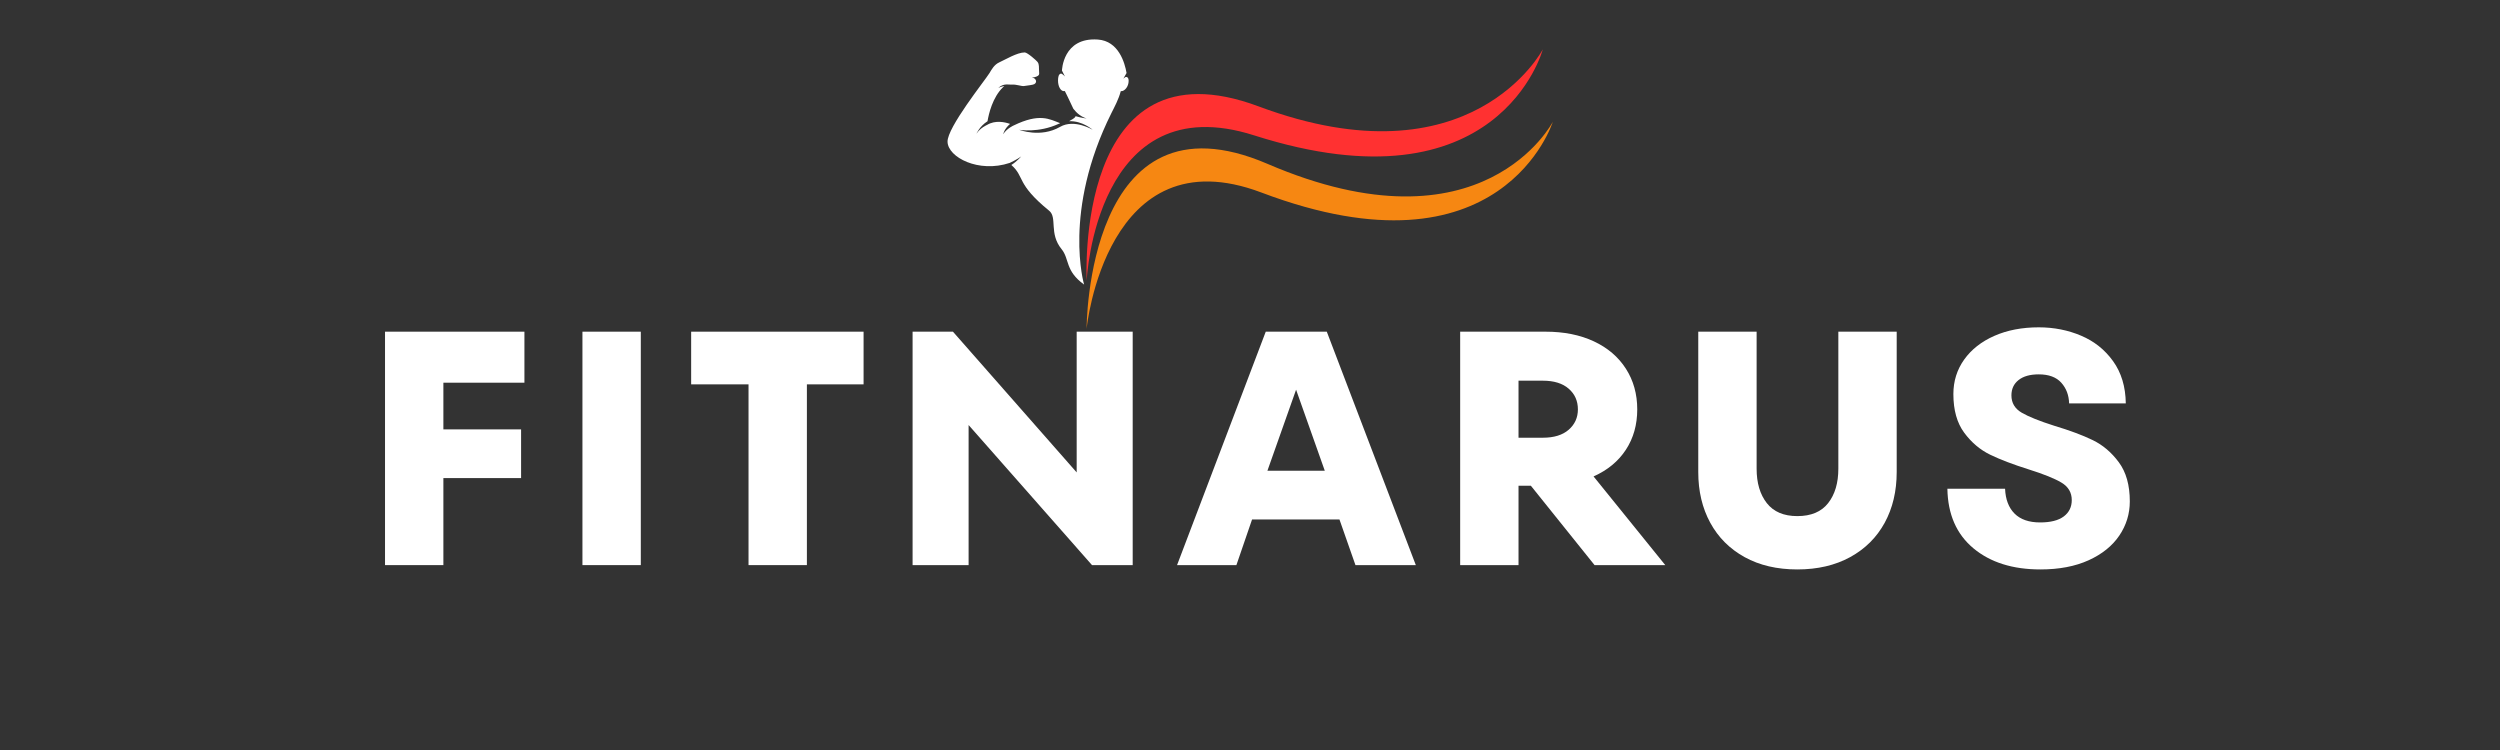 <svg xmlns="http://www.w3.org/2000/svg" xmlns:xlink="http://www.w3.org/1999/xlink" width="2000" zoomAndPan="magnify" viewBox="0 0 1500 450" height="600" preserveAspectRatio="xMidYMid meet" version="1.0"><rect x="0" y="0" width="1500" height="450" fill="#333333" stroke="none"/><defs><g></g><clipPath id="ebcf28e41b"><path d="M 651 73 L 931.957 73 L 931.957 197 L 651 197 Z M 651 73" clip-rule="nonzero"></path></clipPath><clipPath id="d451903a46"><path d="M 568.207 23 L 678 23 L 678 171 L 568.207 171 Z M 568.207 23" clip-rule="nonzero"></path></clipPath><clipPath id="a83146209c"><rect x="0" width="1085" y="0" height="281"></rect></clipPath></defs><path fill="#ff3131" d="M 652.004 168.316 C 652.004 168.316 644.27 22.438 755.145 63.828 C 882.914 111.523 925.695 29.602 925.695 29.602 C 925.695 29.602 899.57 128.164 752.477 81.219 C 657.426 50.883 652.004 168.316 652.004 168.316" fill-opacity="1" fill-rule="nonzero"></path><g clip-path="url(#ebcf28e41b)"><path fill="#f68712" d="M 760.457 98.301 C 651.734 51.547 651.961 197.219 651.961 197.219 C 651.961 197.219 663.555 80.23 756.879 115.527 C 901.297 170.148 931.695 73.07 931.695 73.07 C 931.695 73.07 890 154.012 760.457 98.301" fill-opacity="1" fill-rule="nonzero"></path></g><g clip-path="url(#d451903a46)"><path fill="#ffffff" d="M 675.602 46.152 C 675.117 46.145 673.988 47.223 673.988 47.223 L 675.938 43.812 C 674.871 37.641 671.172 24.602 658.723 23.727 C 637.645 22.246 637.176 42.355 637.176 42.355 L 638.961 45.898 C 638.961 45.898 637.281 44.035 636.547 44.16 C 635.156 44.402 634.812 46.352 634.812 48.344 C 634.812 51.852 636.398 54.691 638.352 54.691 C 638.539 54.691 638.723 54.668 638.902 54.613 C 638.902 54.613 642.059 60.949 644.008 65.258 C 645.957 67.777 648.562 70.043 651.957 71.09 C 651.957 71.09 649.035 70.805 645.363 69.715 C 644.793 71.215 642.586 71.871 641.473 72.734 C 649.418 72.375 655.598 77.871 655.598 77.871 C 655.598 77.871 644.605 71.184 636.09 76.098 C 624.293 82.914 611.496 77.871 611.496 77.871 C 611.496 77.871 623.055 79.949 635.305 74.262 C 635.566 74.141 635.828 74.027 636.09 73.922 C 629.672 71.449 623.723 67.742 608.23 75.262 C 608.23 75.262 604.211 76.949 601.914 80.508 C 601.914 80.508 602.543 77.266 606.047 74.344 C 602.973 73.258 597.184 71.941 592.203 74.965 C 592.203 74.965 588.184 76.656 585.887 80.215 C 585.887 80.215 587.629 75.887 592.512 72.734 C 593.246 68.332 595.531 58.422 601.805 52.34 C 602.098 52.055 602.363 51.805 602.617 51.59 C 600.602 51.969 598.969 52.766 598.969 52.766 C 602.238 49.734 605.168 50.953 607.301 50.773 C 609.832 50.559 612.859 51.844 614.402 51.617 C 616.477 51.316 619.73 50.957 620.535 50.508 C 622.762 49.27 621.234 46.715 619.48 46.637 C 617.203 46.531 623.688 46.707 623.508 44.086 C 623.23 40.023 623.688 38.734 622.492 37.137 C 621.953 36.422 616.48 31.453 614.809 31.457 C 610.266 31.469 603.34 35.711 599.617 37.387 C 596.473 38.805 595.027 41.66 593.637 43.922 C 590.988 48.246 568.289 76.504 568.52 85.066 C 568.773 94.375 587.18 103.965 605.836 97.746 C 605.836 97.746 610.27 95.688 612.742 93.852 C 612.742 93.852 610.078 96.941 606.797 98.984 C 615.023 106.211 609.48 110.129 629.496 126.438 C 634.508 130.523 629.258 140.051 636.918 149.449 C 641.836 155.48 638.914 162.395 650.465 170.746 C 650.465 170.746 637.371 126.871 666.883 67.773 C 668.656 64.215 671.141 59.723 672.477 54.66 C 672.598 54.684 672.723 54.691 672.844 54.691 C 674.797 54.691 677.188 51.984 677.188 48.477 C 677.188 47.57 676.957 46.18 675.602 46.152" fill-opacity="1" fill-rule="nonzero"></path></g><g transform="matrix(1, 0, 0, 1, 213, 130)"><g clip-path="url(#a83146209c)"><g fill="#ffffff" fill-opacity="1"><g transform="translate(1.608, 209.069)"><g><path d="M 100.047 -140.062 L 100.047 -109.453 L 51.422 -109.453 L 51.422 -81.438 L 98.047 -81.438 L 98.047 -52.219 L 51.422 -52.219 L 51.422 0 L 16.406 0 L 16.406 -140.062 Z M 100.047 -140.062"></path></g></g></g><g fill="#ffffff" fill-opacity="1"><g transform="translate(119.06, 209.069)"><g><path d="M 52.422 0 L 17.406 0 L 17.406 -140.062 L 52.422 -140.062 Z M 52.422 0"></path></g></g></g><g fill="#ffffff" fill-opacity="1"><g transform="translate(197.694, 209.069)"><g><path d="M 73.438 0 L 38.422 0 L 38.422 -108.453 L 4 -108.453 L 4 -140.062 L 107.453 -140.062 L 107.453 -108.453 L 73.438 -108.453 Z M 73.438 0"></path></g></g></g><g fill="#ffffff" fill-opacity="1"><g transform="translate(318.147, 209.069)"><g><path d="M 114.859 -55.625 L 114.859 -140.062 L 148.469 -140.062 L 148.469 0 L 124.062 0 L 50.016 -84.047 L 50.016 0 L 16.406 0 L 16.406 -140.062 L 40.625 -140.062 Z M 114.859 -55.625"></path></g></g></g><g fill="#ffffff" fill-opacity="1"><g transform="translate(491.824, 209.069)"><g><path d="M 144.672 0 L 108.453 0 L 98.844 -27.406 L 46.422 -27.406 L 37.016 0 L 1.406 0 L 54.625 -140.062 L 91.25 -140.062 Z M 55.625 -56.625 L 90.047 -56.625 L 72.828 -105.25 Z M 55.625 -56.625"></path></g></g></g><g fill="#ffffff" fill-opacity="1"><g transform="translate(646.692, 209.069)"><g><path d="M 97.047 0 L 58.828 -47.625 L 51.422 -47.625 L 51.422 0 L 16.406 0 L 16.406 -140.062 L 67.625 -140.062 C 78.695 -140.062 88.367 -138.125 96.641 -134.25 C 104.91 -130.383 111.312 -124.914 115.844 -117.844 C 120.383 -110.781 122.656 -102.645 122.656 -93.438 C 122.656 -84.238 120.383 -76.172 115.844 -69.234 C 111.312 -62.297 104.844 -56.957 96.438 -53.219 L 139.469 0 Z M 51.422 -110.656 L 51.422 -76.438 L 66.031 -76.438 C 72.695 -76.438 77.863 -78.035 81.531 -81.234 C 85.207 -84.441 87.047 -88.508 87.047 -93.438 C 87.047 -98.508 85.207 -102.645 81.531 -105.844 C 77.863 -109.051 72.695 -110.656 66.031 -110.656 Z M 51.422 -110.656"></path></g></g></g><g fill="#ffffff" fill-opacity="1"><g transform="translate(791.956, 209.069)"><g><path d="M 73.438 2.594 C 61.289 2.594 50.75 0.129 41.812 -4.797 C 32.875 -9.734 26.004 -16.602 21.203 -25.406 C 16.398 -34.219 14 -44.359 14 -55.828 L 14 -140.062 L 49.016 -140.062 L 49.016 -57.828 C 49.016 -49.285 51.051 -42.41 55.125 -37.203 C 59.195 -32.004 65.301 -29.406 73.438 -29.406 C 81.707 -29.406 87.875 -32.004 91.938 -37.203 C 96.008 -42.41 98.047 -49.285 98.047 -57.828 L 98.047 -140.062 L 133.062 -140.062 L 133.062 -55.828 C 133.062 -44.359 130.66 -34.219 125.859 -25.406 C 121.055 -16.602 114.148 -9.734 105.141 -4.797 C 96.141 0.129 85.57 2.594 73.438 2.594 Z M 73.438 2.594"></path></g></g></g><g fill="#ffffff" fill-opacity="1"><g transform="translate(948.025, 209.069)"><g><path d="M 63.234 2.594 C 46.555 2.594 33.145 -1.641 23 -10.109 C 12.863 -18.578 7.664 -30.484 7.406 -45.828 L 42.016 -45.828 C 42.285 -39.422 44.188 -34.445 47.719 -30.906 C 51.258 -27.375 56.363 -25.609 63.031 -25.609 C 69.301 -25.609 74.035 -26.805 77.234 -29.203 C 80.43 -31.609 82.031 -34.879 82.031 -39.016 C 82.031 -43.555 79.961 -47.055 75.828 -49.516 C 71.691 -51.984 65.156 -54.617 56.219 -57.422 C 46.883 -60.359 39.18 -63.297 33.109 -66.234 C 27.047 -69.172 21.844 -73.57 17.5 -79.438 C 13.164 -85.301 11 -93.035 11 -102.641 C 11 -110.379 13.164 -117.285 17.5 -123.359 C 21.844 -129.43 27.879 -134.164 35.609 -137.562 C 43.348 -140.969 52.223 -142.672 62.234 -142.672 C 71.297 -142.672 79.766 -141 87.641 -137.656 C 95.516 -134.32 101.914 -129.219 106.844 -122.344 C 111.781 -115.477 114.316 -107.047 114.453 -97.047 L 80.438 -97.047 C 80.301 -101.984 78.734 -106.117 75.734 -109.453 C 72.734 -112.785 68.234 -114.453 62.234 -114.453 C 57.023 -114.453 52.988 -113.316 50.125 -111.047 C 47.258 -108.785 45.828 -105.719 45.828 -101.844 C 45.828 -97.312 47.895 -93.844 52.031 -91.438 C 56.164 -89.039 62.633 -86.441 71.438 -83.641 C 80.77 -80.836 88.473 -77.969 94.547 -75.031 C 100.617 -72.102 105.852 -67.672 110.25 -61.734 C 114.656 -55.797 116.859 -47.957 116.859 -38.219 C 116.859 -30.75 114.754 -23.91 110.547 -17.703 C 106.348 -11.504 100.211 -6.57 92.141 -2.906 C 84.066 0.758 74.43 2.594 63.234 2.594 Z M 63.234 2.594"></path></g></g></g></g></g></svg>